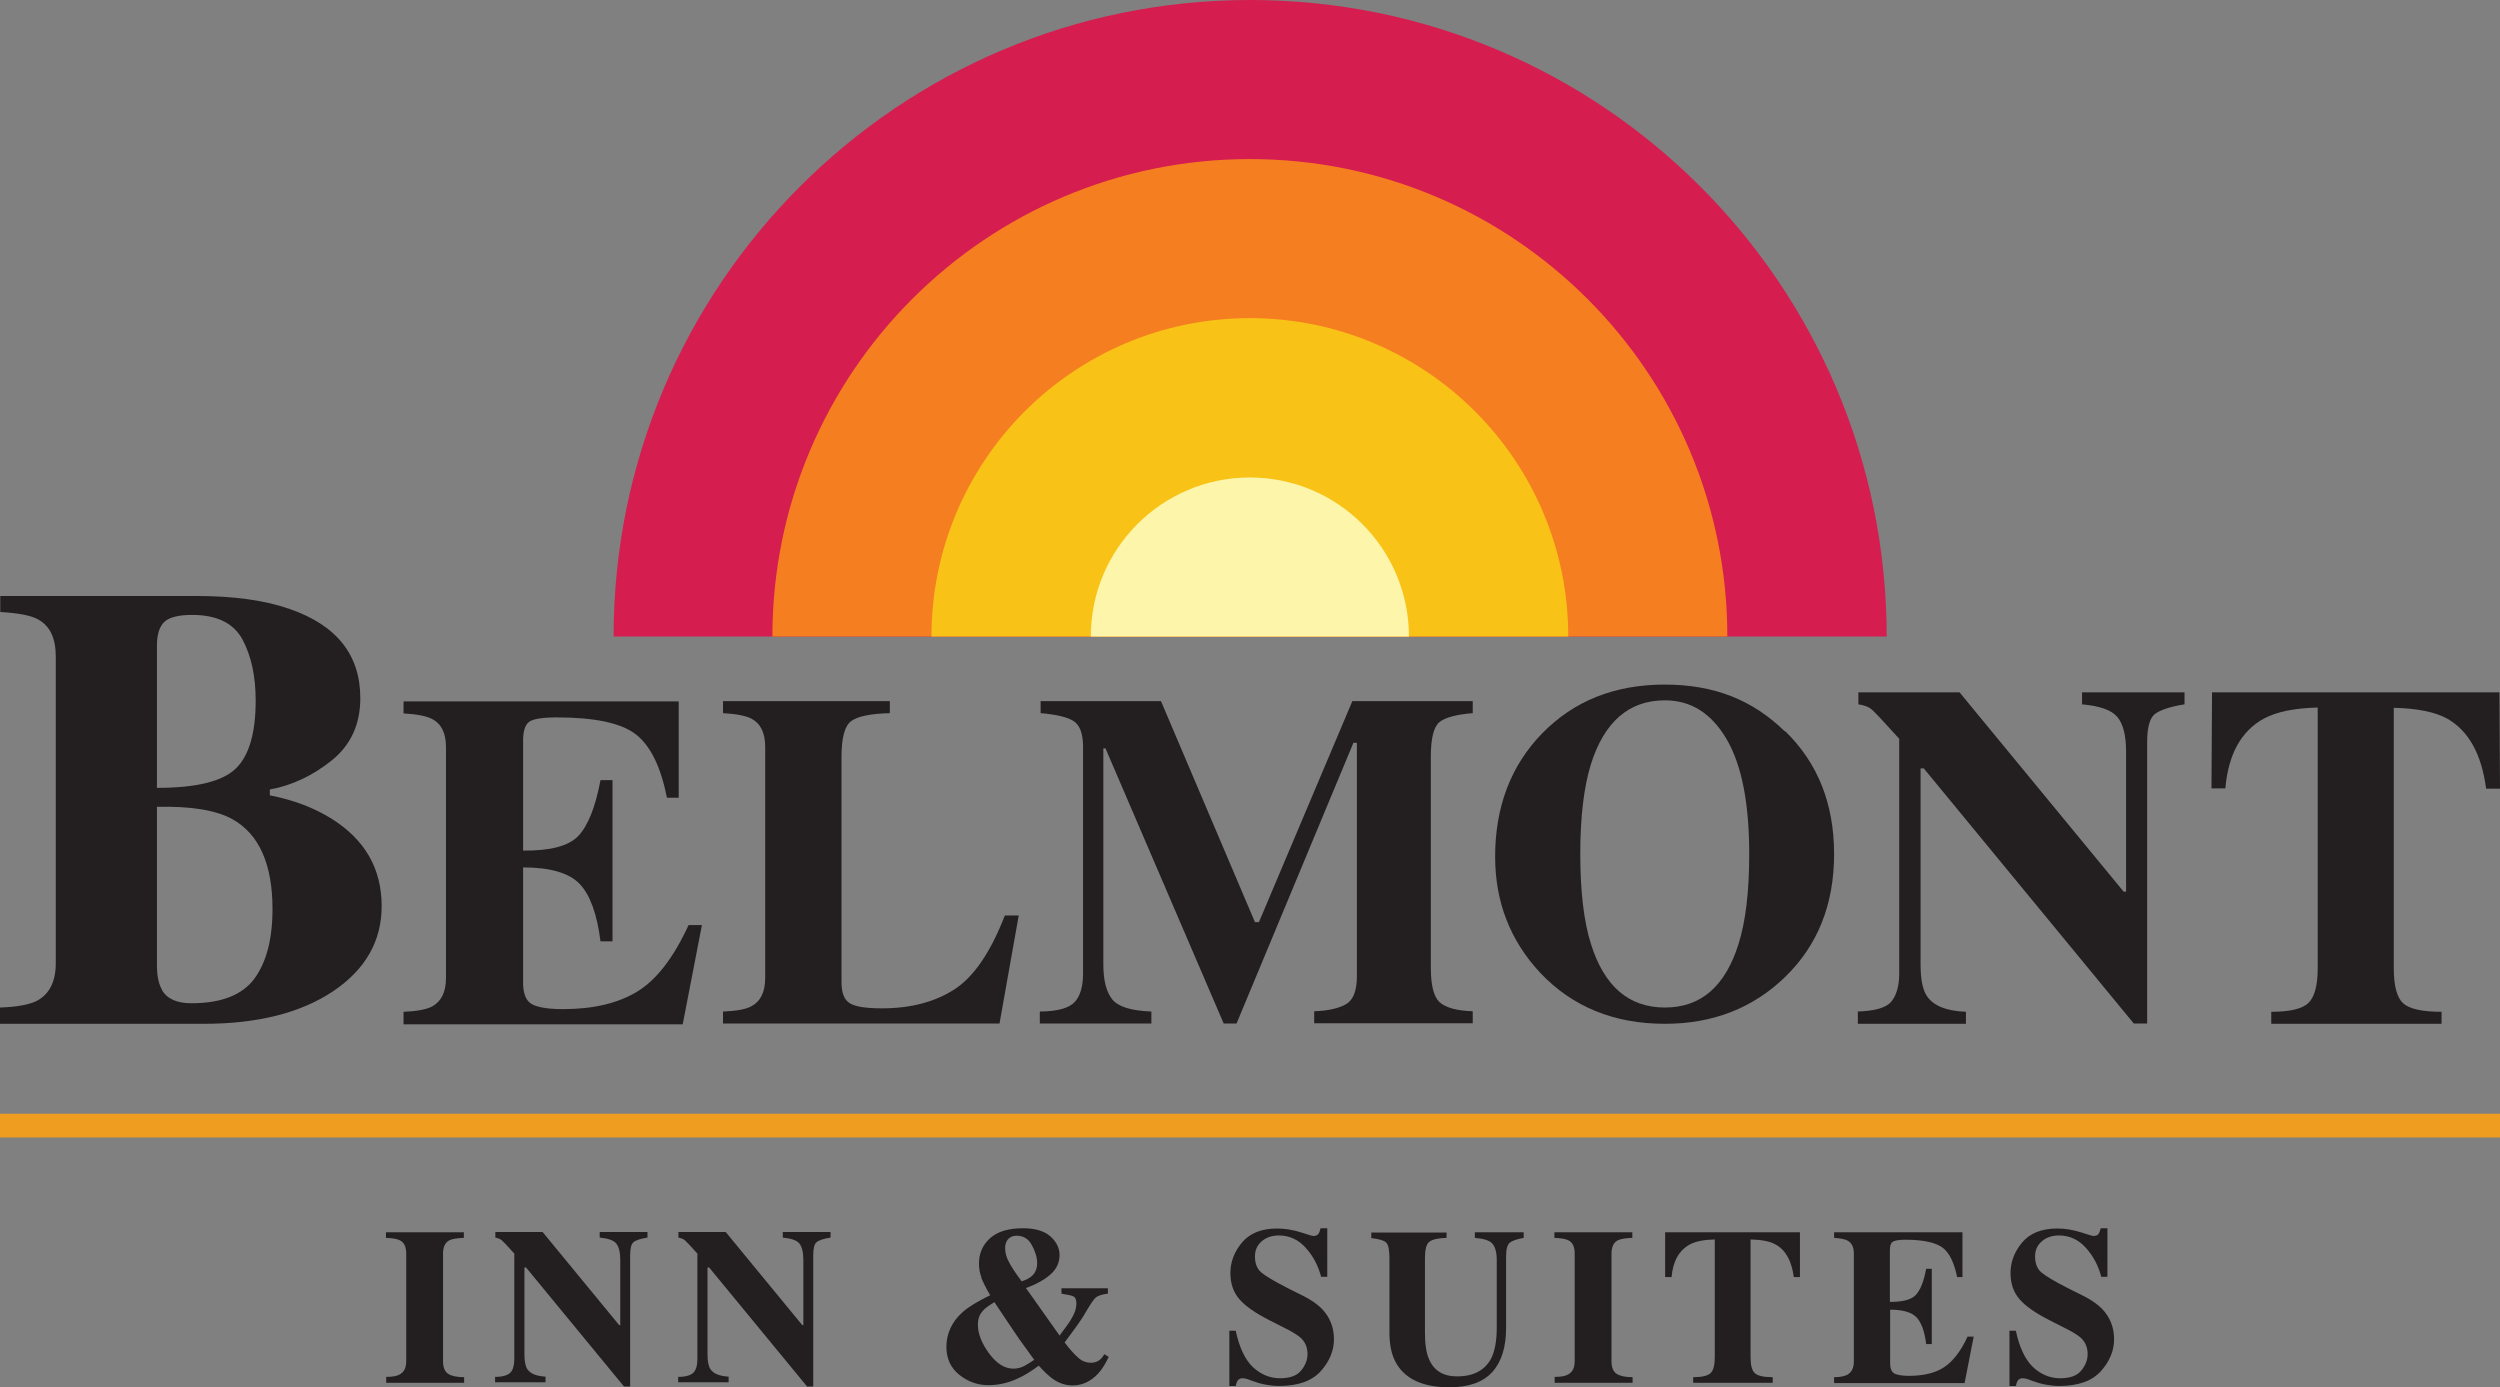 <?xml version="1.0" encoding="UTF-8"?>
<svg id="No-Background" xmlns="http://www.w3.org/2000/svg" viewBox="0 0 93.67 51.97">
  <rect x="0" y="0" width="93.67" height="51.97" fill="#808080" stroke="none"/>
  <defs>
    <style>
      .cls-1 {
        fill: #f57e20;
      }

      .cls-2 {
        fill: #f9c217;
      }

      .cls-3 {
        fill: #ef9d20;
      }

      .cls-4 {
        fill: #fcf5aa;
      }

      .cls-5 {
        fill: #d51d4f;
      }

      .cls-6 {
        fill: #231f20;
      }
    </style>
  </defs>
  <g id="Tagline">
    <path class="cls-6" d="m14.46,51.59c.24,0,.41-.03.51-.09.17-.09.25-.25.25-.5v-4.04c0-.25-.08-.41-.24-.49-.1-.05-.27-.08-.52-.09v-.21h2.92v.21c-.26.01-.44.04-.54.09-.16.08-.24.25-.24.5v4.04c0,.23.07.39.2.47s.33.12.59.12v.21h-2.92v-.21Z"/>
    <path class="cls-6" d="m18.54,51.59c.31,0,.51-.07.6-.18s.13-.27.13-.49v-3.95c-.26-.29-.41-.45-.47-.5s-.14-.08-.24-.1v-.21h1.77l2.87,3.49h.04v-2.45c0-.28-.05-.48-.15-.61-.1-.12-.31-.19-.62-.22v-.21h1.79v.21c-.26.04-.44.1-.52.17-.09.07-.13.24-.13.49v4.92h-.23l-3.67-4.46h-.06v3.27c0,.26.04.44.11.54.11.17.34.26.68.28v.21h-1.89v-.21Z"/>
    <path class="cls-6" d="m25.4,51.59c.31,0,.51-.07.6-.18s.13-.27.13-.49v-3.95c-.26-.29-.41-.45-.47-.5s-.14-.08-.24-.1v-.21h1.77l2.87,3.49h.04v-2.45c0-.28-.05-.48-.15-.61-.1-.12-.31-.19-.62-.22v-.21h1.79v.21c-.26.04-.44.1-.52.17-.09.07-.13.24-.13.49v4.92h-.23l-3.67-4.46h-.06v3.27c0,.26.04.44.11.54.11.17.34.26.68.28v.21h-1.89v-.21Z"/>
    <path class="cls-6" d="m36.78,47.88c-.07-.17-.1-.35-.1-.54,0-.38.14-.7.42-.95s.69-.37,1.23-.37c.45,0,.79.1,1.02.3.23.2.35.44.35.71s-.11.52-.34.72c-.23.2-.53.37-.92.51l1.26,1.78c.23-.3.38-.51.45-.64.12-.2.18-.38.18-.55,0-.14-.03-.23-.1-.27-.07-.04-.22-.07-.46-.11v-.2h1.74v.2c-.23.03-.38.08-.46.15-.08.07-.23.3-.45.68-.04.07-.13.2-.27.4-.07.1-.22.3-.44.6.21.28.39.47.53.59s.3.17.46.17c.13,0,.25-.04.34-.12.05-.04.1-.11.16-.2l.16.1c-.12.26-.25.47-.4.63-.27.29-.59.44-.95.44-.26,0-.51-.08-.75-.25-.14-.1-.31-.26-.52-.49-.31.23-.58.39-.79.48-.36.17-.73.25-1.1.25-.4,0-.76-.13-1.09-.39-.32-.26-.48-.61-.48-1.04,0-.5.2-.94.6-1.3.22-.2.57-.41,1.04-.64-.16-.27-.27-.5-.34-.67Zm1.6,3.3c.08-.04.2-.12.37-.23-.27-.37-.45-.63-.55-.76-.09-.13-.27-.4-.54-.8l-.4-.6c-.22.13-.37.24-.44.33-.12.13-.18.3-.18.51,0,.34.14.7.42,1.08.28.38.58.57.91.57.14,0,.27-.03.41-.1Zm.27-3.36c.14-.12.21-.29.21-.49,0-.22-.07-.44-.2-.68s-.32-.35-.57-.35c-.09,0-.18.02-.25.07-.12.08-.18.22-.18.41,0,.16.05.33.14.5.09.18.25.42.48.73.17-.06.29-.12.37-.19Z"/>
    <path class="cls-6" d="m46.06,49.86h.24c.13.62.35,1.08.64,1.36.3.28.64.42,1.02.42s.64-.1.79-.29c.16-.19.24-.4.24-.61,0-.25-.08-.45-.25-.61-.11-.1-.33-.24-.66-.4l-.53-.27c-.53-.27-.9-.53-1.12-.79-.22-.26-.33-.58-.33-.97,0-.41.14-.79.43-1.14.29-.35.73-.53,1.32-.53.3,0,.59.05.88.14.28.09.44.14.48.14.09,0,.15-.03.19-.08.03-.05.06-.12.08-.21h.25v1.82h-.23c-.11-.42-.3-.78-.58-1.09-.27-.3-.61-.46-1-.46-.28,0-.49.08-.66.23s-.24.34-.24.56c0,.26.08.46.23.59.15.13.48.33.99.59l.62.31c.27.14.49.29.66.46.31.32.46.7.46,1.15,0,.42-.16.82-.49,1.19-.33.37-.85.56-1.57.56-.17,0-.33-.02-.5-.05s-.34-.08-.5-.14l-.16-.06s-.07-.02-.11-.03c-.03,0-.06-.01-.09-.01-.09,0-.14.03-.18.08s-.06.12-.08.21h-.24v-2.07Z"/>
    <path class="cls-6" d="m54.2,46.17v.21c-.32.01-.54.06-.65.15-.11.09-.16.29-.16.61v2.8c0,.42.05.75.15.98.18.43.53.65,1.05.65.64,0,1.07-.24,1.3-.71.12-.26.19-.63.19-1.1v-2.55c0-.3-.06-.5-.17-.62s-.33-.18-.65-.21v-.21h1.83v.21c-.27.05-.44.11-.53.19s-.13.25-.13.52v2.67c0,.71-.17,1.26-.51,1.64s-.88.58-1.61.58c-.96,0-1.62-.29-1.97-.86-.19-.3-.28-.7-.28-1.18v-2.79c0-.31-.04-.51-.12-.59-.08-.08-.27-.14-.56-.17v-.21h2.82Z"/>
    <path class="cls-6" d="m58.24,51.59c.24,0,.41-.03.51-.09.17-.09.25-.25.25-.5v-4.04c0-.25-.08-.41-.24-.49-.1-.05-.27-.08-.52-.09v-.21h2.92v.21c-.26.01-.44.04-.54.09-.16.08-.24.25-.24.5v4.04c0,.23.07.39.2.47s.33.12.59.12v.21h-2.92v-.21Z"/>
    <path class="cls-6" d="m62.41,46.17h5.03v1.68s-.23,0-.23,0c-.08-.6-.3-1.01-.68-1.22-.21-.12-.52-.18-.94-.19v4.4c0,.31.05.51.16.61.11.1.33.15.67.15v.21h-2.98v-.21c.33,0,.54-.05.65-.15.11-.1.16-.31.16-.61v-4.4c-.41.01-.72.07-.94.19-.4.22-.63.63-.68,1.22h-.24v-1.68Z"/>
    <path class="cls-6" d="m68.72,51.81v-.21c.24,0,.41-.04.51-.1.15-.09.23-.25.23-.49v-4.04c0-.24-.08-.41-.24-.49-.09-.05-.26-.08-.5-.1v-.21h4.81v1.68h-.2c-.11-.54-.29-.91-.54-1.1s-.72-.3-1.39-.3c-.26,0-.42.03-.49.08s-.1.16-.1.32v1.93c.48,0,.8-.08.97-.26s.3-.5.39-.98h.21v2.82h-.21c-.06-.48-.18-.81-.36-1s-.51-.29-.99-.29v2.02c0,.18.05.3.14.36s.28.1.56.1c.53,0,.97-.1,1.3-.31s.64-.59.9-1.16h.23l-.34,1.74h-4.88Z"/>
    <path class="cls-6" d="m75.29,49.86h.24c.13.62.35,1.08.64,1.36.3.28.64.42,1.02.42s.64-.1.79-.29c.16-.19.24-.4.24-.61,0-.25-.08-.45-.25-.61-.11-.1-.33-.24-.66-.4l-.53-.27c-.53-.27-.9-.53-1.12-.79-.22-.26-.33-.58-.33-.97,0-.41.14-.79.43-1.14.29-.35.73-.53,1.32-.53.3,0,.59.05.88.14.28.09.44.14.48.14.09,0,.15-.03.19-.08.03-.05.06-.12.08-.21h.25v1.82h-.23c-.11-.42-.3-.78-.58-1.09-.27-.3-.61-.46-1-.46-.28,0-.49.08-.66.23s-.24.34-.24.56c0,.26.08.46.23.59.15.13.48.33.99.59l.62.31c.27.14.49.29.66.46.31.32.46.7.46,1.15,0,.42-.16.82-.49,1.19-.33.37-.85.56-1.57.56-.17,0-.33-.02-.5-.05s-.34-.08-.5-.14l-.16-.06s-.07-.02-.11-.03c-.03,0-.06-.01-.09-.01-.09,0-.14.03-.18.08s-.06.12-.08.21h-.24v-2.07Z"/>
  </g>
  <g id="Belmont">
    <path class="cls-6" d="m15.12,38.36v-.45c.51-.02.88-.09,1.09-.21.33-.19.5-.54.5-1.05v-8.66c0-.52-.17-.87-.52-1.05-.2-.11-.56-.18-1.07-.21v-.45h10.31v3.61h-.44c-.23-1.15-.61-1.94-1.16-2.37s-1.54-.64-2.97-.64c-.55,0-.9.06-1.04.17s-.22.34-.22.68v4.14c1.02.01,1.71-.17,2.07-.55s.64-1.08.83-2.09h.45v6.04h-.45c-.13-1.02-.39-1.74-.78-2.15s-1.1-.62-2.12-.62v4.33c0,.38.1.64.29.77s.6.21,1.2.21c1.14,0,2.07-.22,2.79-.66s1.36-1.27,1.92-2.49h.5l-.72,3.72h-10.46Z"/>
    <path class="cls-6" d="m27.09,37.9c.49-.02.84-.08,1.05-.19.36-.19.53-.54.53-1.07v-8.66c0-.52-.17-.87-.51-1.05-.2-.11-.56-.18-1.07-.21v-.45h6.25v.45c-.73.02-1.21.12-1.45.3s-.36.62-.36,1.33v8.45c0,.4.1.66.31.79.21.13.61.19,1.21.19,1.08,0,1.98-.24,2.71-.71s1.36-1.4,1.89-2.77h.52l-.72,4.05h-10.36v-.45Z"/>
    <path class="cls-6" d="m38.94,37.9c.68,0,1.12-.13,1.33-.36s.31-.59.31-1.06v-8.5c0-.49-.12-.81-.35-.96s-.65-.25-1.24-.3v-.45h4.51l3.52,8.28h.15l3.5-8.28h4.51v.45c-.61.05-1.02.16-1.24.33s-.33.61-.33,1.3v7.91c0,.66.11,1.09.33,1.29s.63.32,1.24.34v.45h-5.94v-.45c.53-.02.93-.11,1.2-.27s.4-.51.4-1.05v-8.74h-.13l-4.38,10.52h-.48l-4.43-10.31h-.08v8.09c0,.6.11,1.03.33,1.31.22.28.71.43,1.47.46v.45h-4.18v-.45Z"/>
    <path class="cls-6" d="m66.88,27.39c1.23,1.19,1.84,2.73,1.84,4.61s-.61,3.42-1.84,4.61c-1.2,1.16-2.7,1.75-4.5,1.75-1.91,0-3.47-.64-4.67-1.91-1.12-1.2-1.69-2.65-1.69-4.35,0-1.87.59-3.42,1.76-4.62,1.19-1.22,2.72-1.83,4.59-1.83s3.3.58,4.5,1.75Zm-1.74,7.98c.27-.86.4-1.99.4-3.37,0-1.9-.28-3.34-.85-4.31s-1.34-1.45-2.31-1.45c-1.35,0-2.28.81-2.78,2.42-.26.86-.39,1.97-.39,3.34s.13,2.52.4,3.37c.5,1.59,1.42,2.38,2.77,2.38s2.26-.79,2.76-2.38Z"/>
    <path class="cls-6" d="m69.59,37.9c.66-.02,1.09-.14,1.28-.38s.29-.58.29-1.04v-8.8c-.55-.61-.89-.97-1.01-1.08s-.3-.18-.52-.21v-.45h3.79l6.15,7.47h.09v-5.25c0-.61-.11-1.04-.33-1.3s-.66-.41-1.32-.47v-.45h3.84v.45c-.56.09-.93.22-1.12.37-.19.16-.28.51-.28,1.05v10.54h-.5l-7.87-9.56h-.12v7.35c0,.55.08.94.23,1.17.24.37.73.57,1.47.6v.45h-4.05v-.45Z"/>
    <path class="cls-6" d="m82.88,25.94h10.77l.02,3.61h-.52c-.17-1.29-.65-2.16-1.45-2.62-.45-.25-1.12-.39-2.01-.41v9.76c0,.66.12,1.1.35,1.31s.71.32,1.44.32v.45h-6.38v-.45c.7,0,1.16-.11,1.39-.33.23-.22.35-.65.35-1.31v-9.76c-.87.02-1.54.16-2.01.41-.86.47-1.34,1.34-1.45,2.62h-.52l.02-3.61Z"/>
    <path class="cls-6" d="m0,37.75c.64-.02,1.1-.11,1.38-.25.47-.25.71-.72.71-1.41v-11.49c0-.69-.22-1.15-.66-1.39-.26-.15-.74-.24-1.42-.28v-.6h7.33c1.41,0,2.59.16,3.52.49,1.76.61,2.64,1.72,2.64,3.34,0,.98-.36,1.76-1.07,2.33s-1.49.94-2.32,1.09v.22c.88.17,1.64.46,2.29.86,1.27.79,1.9,1.88,1.9,3.29,0,1.31-.61,2.38-1.82,3.19s-2.83,1.22-4.84,1.22H0v-.6Zm8.83-8.95c.5-.48.75-1.33.75-2.55,0-.9-.16-1.66-.49-2.28s-.96-.93-1.89-.93c-.49,0-.84.08-1.03.25s-.29.47-.29.9v5.33c1.47,0,2.45-.24,2.95-.72Zm-2.77,8.28c.19.34.56.51,1.11.51,1.12,0,1.91-.31,2.36-.92s.68-1.48.68-2.61c0-1.68-.5-2.8-1.49-3.36-.6-.34-1.55-.5-2.84-.47v5.93c0,.42.07.72.19.92Z"/>
  </g>
  <g id="Line">
    <rect class="cls-3" x="0" y="41.73" width="93.67" height=".89"/>
  </g>
  <g id="Sun">
    <path class="cls-5" d="m70.69,23.85c0-13.17-10.68-23.85-23.85-23.85s-23.85,10.68-23.85,23.85h47.7Z"/>
    <path class="cls-1" d="m64.72,23.85c0-9.88-8.01-17.89-17.89-17.89s-17.89,8.01-17.89,17.89h35.78Z"/>
    <path class="cls-2" d="m58.76,23.85c0-6.59-5.34-11.93-11.93-11.93s-11.93,5.34-11.93,11.93h23.85Z"/>
    <path class="cls-4" d="m52.8,23.85h-11.93c0-3.29,2.67-5.96,5.96-5.96s5.96,2.67,5.96,5.96Z"/>
  </g>
</svg>